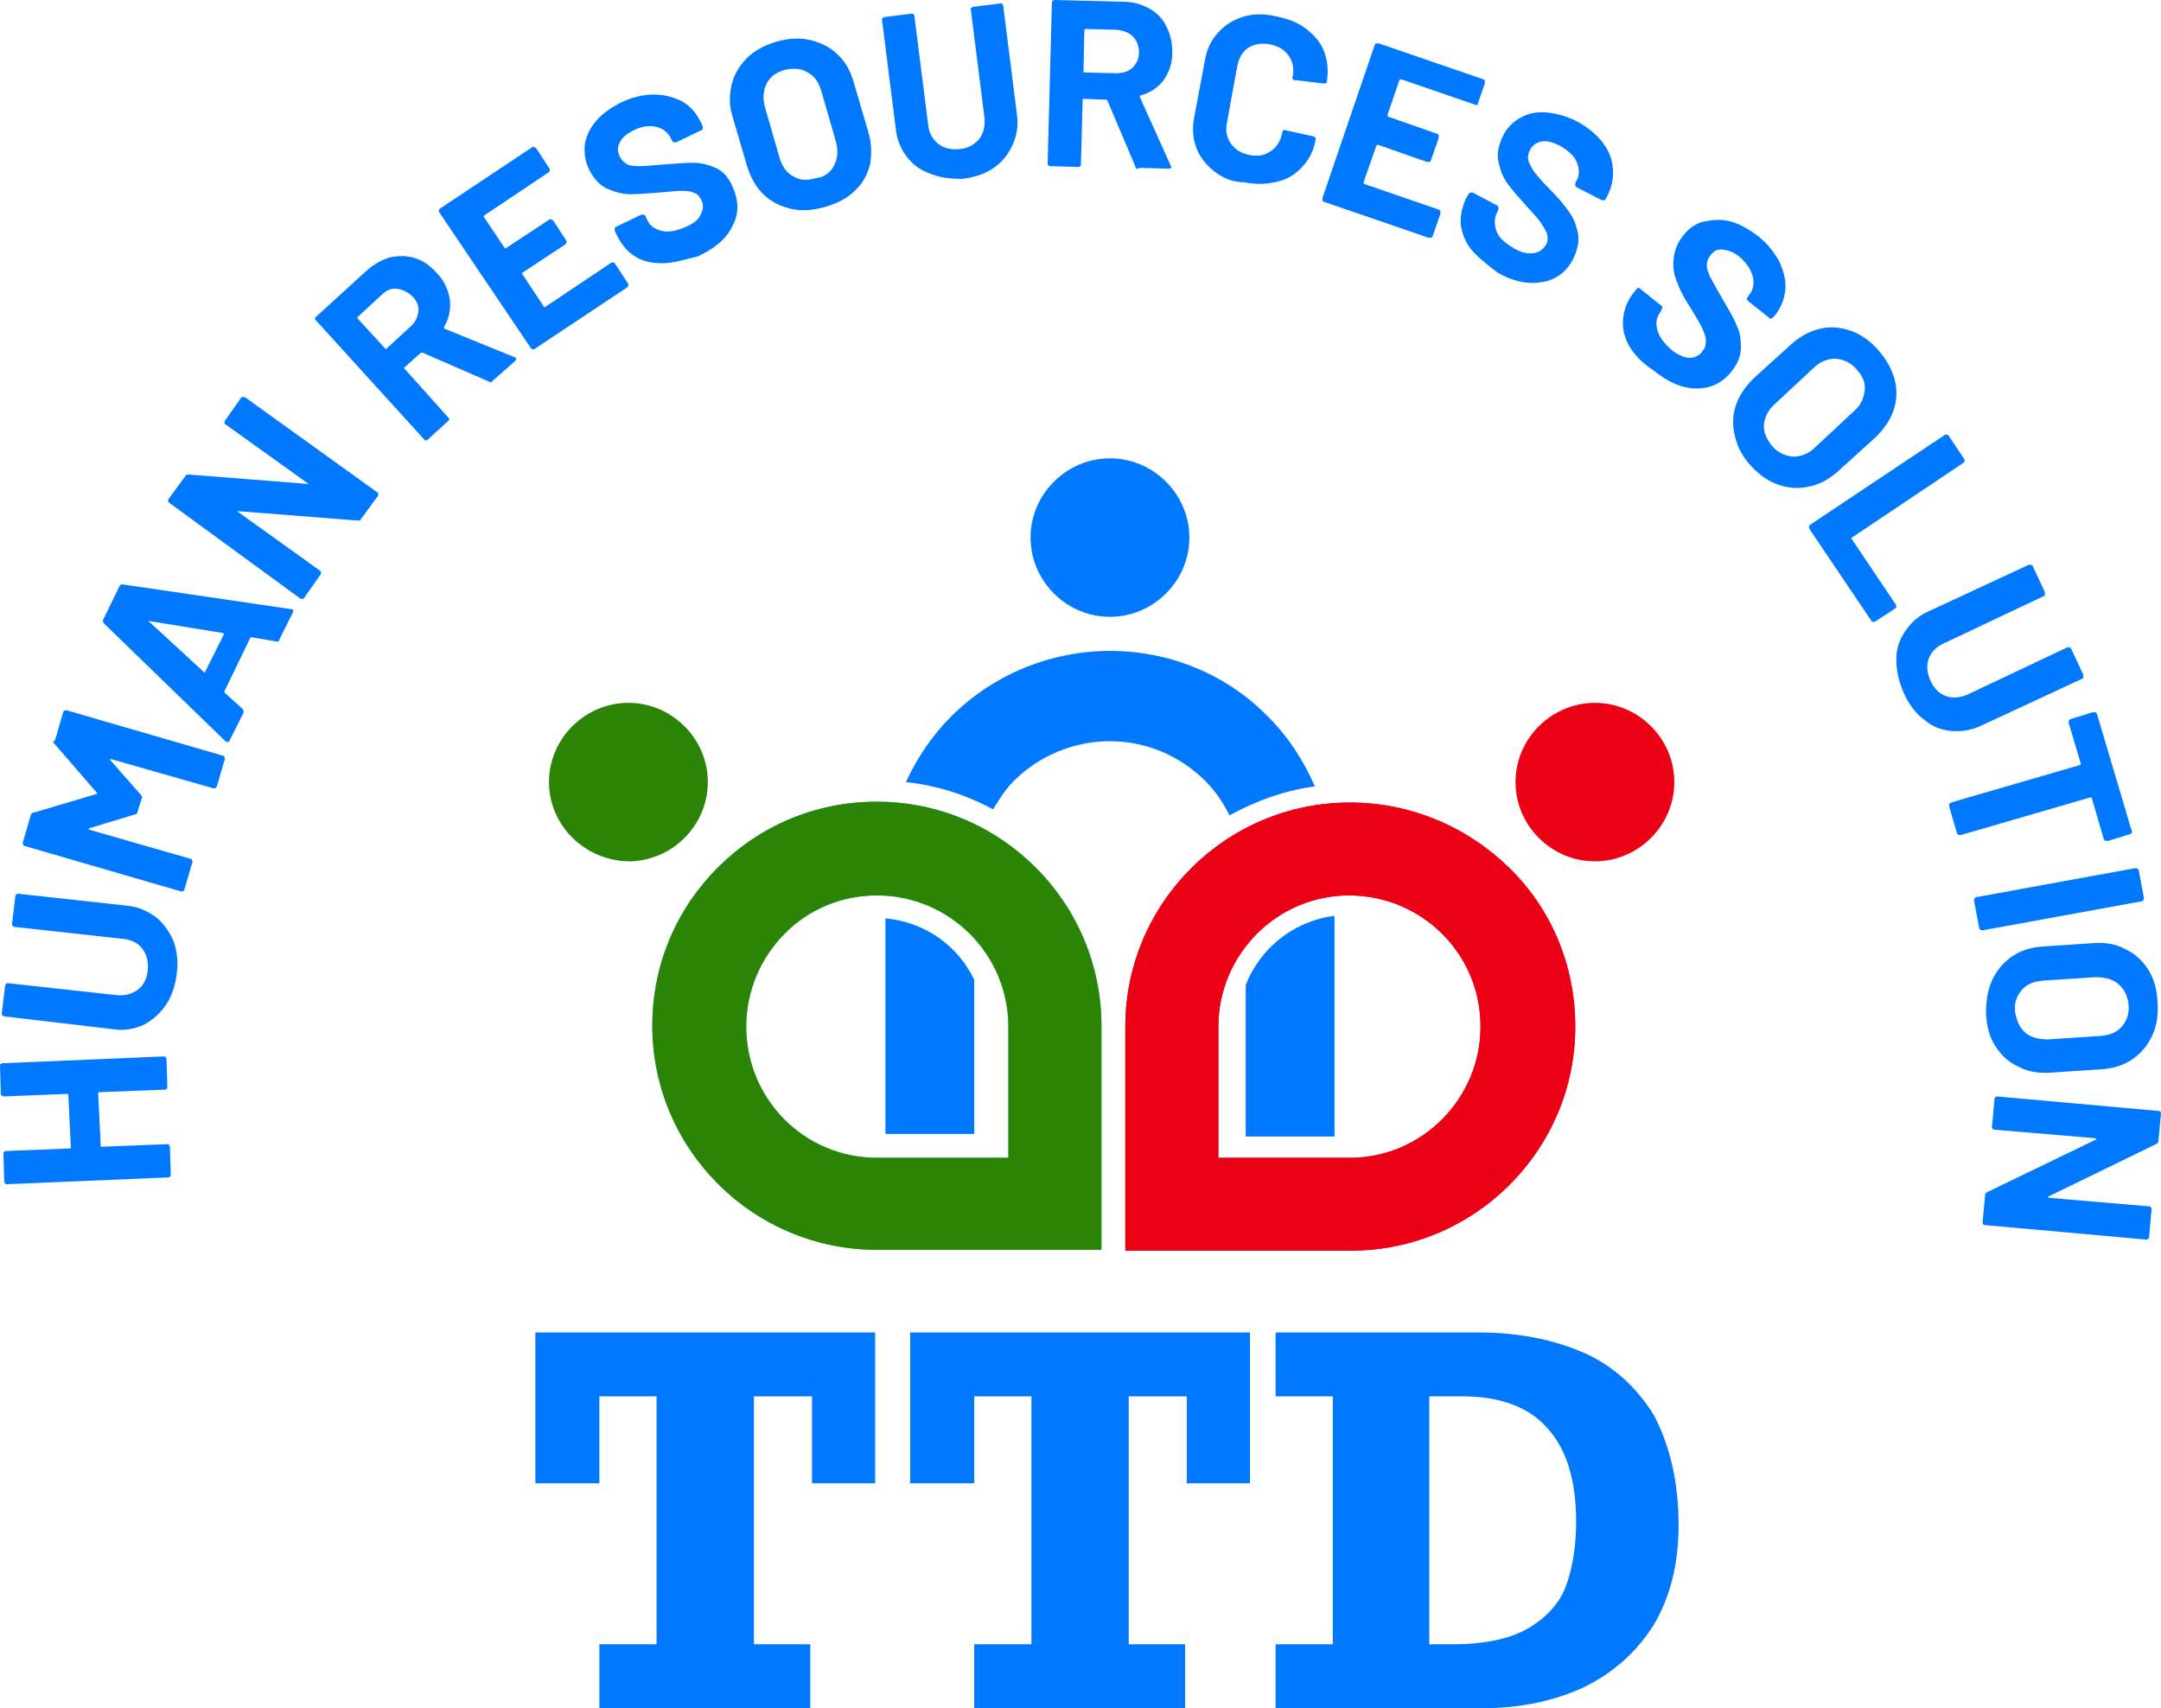 <svg width="105" height="83" viewBox="0 0 105 83" fill="none" xmlns="http://www.w3.org/2000/svg">
<path d="M65.589 38.995C59.573 38.995 54.678 43.88 54.678 49.883V60.77H65.63C71.646 60.77 76.541 55.885 76.541 49.883C76.541 46.861 75.338 44.129 73.347 42.183C71.314 40.196 68.576 38.995 65.589 38.995ZM65.547 43.508C67.29 43.508 68.908 44.212 70.069 45.371C71.231 46.53 71.936 48.103 71.936 49.883C71.936 53.401 69.074 56.258 65.589 56.258H59.2V49.883C59.2 46.364 62.062 43.508 65.547 43.508Z" fill="#FF0060"/>
<path d="M42.606 38.954C39.577 38.954 36.881 40.155 34.889 42.142C32.898 44.129 31.695 46.819 31.695 49.841C31.695 55.844 36.59 60.729 42.606 60.729H53.517V49.841C53.517 43.839 48.621 38.954 42.606 38.954ZM42.606 43.508C46.132 43.508 48.995 46.364 48.995 49.883V56.258H42.606C39.08 56.258 36.258 53.401 36.258 49.883C36.258 48.144 36.964 46.53 38.125 45.371C39.245 44.212 40.863 43.508 42.606 43.508Z" fill="#00DFA2"/>
<path d="M50.073 26.121C50.073 24.01 51.816 22.271 53.931 22.271C56.047 22.271 57.789 24.01 57.789 26.121C57.789 28.232 56.047 29.971 53.931 29.971C51.816 29.971 50.073 28.232 50.073 26.121Z" fill="#0079FF"/>
<path d="M26.675 38.002C26.675 35.891 28.418 34.152 30.533 34.152C32.649 34.152 34.392 35.891 34.392 38.002C34.392 40.113 32.649 41.852 30.533 41.852C28.418 41.81 26.675 40.113 26.675 38.002Z" fill="#2C8407"/>
<path d="M73.637 38.002C73.637 35.891 75.379 34.152 77.495 34.152C79.611 34.152 81.353 35.891 81.353 38.002C81.353 40.113 79.611 41.852 77.495 41.852C75.379 41.852 73.637 40.113 73.637 38.002Z" fill="#EC0014"/>
<path d="M65.589 38.995C59.573 38.995 54.678 43.88 54.678 49.883V60.77H65.63C71.646 60.77 76.541 55.885 76.541 49.883C76.541 46.861 75.338 44.129 73.347 42.183C71.314 40.196 68.576 38.995 65.589 38.995ZM65.547 43.508C67.29 43.508 68.908 44.212 70.069 45.371C71.231 46.53 71.936 48.103 71.936 49.883C71.936 53.401 69.074 56.258 65.589 56.258H59.2V49.883C59.2 46.364 62.062 43.508 65.547 43.508Z" fill="#EC0014"/>
<path d="M53.931 31.627C51.152 31.627 48.331 32.703 46.215 34.815C45.261 35.767 44.556 36.843 44.016 38.002C45.551 38.168 46.962 38.623 48.248 39.327C48.538 38.871 48.829 38.375 49.243 37.961C50.529 36.677 52.23 36.015 53.931 36.015C55.632 36.015 57.292 36.677 58.578 37.961C59.075 38.457 59.449 39.037 59.739 39.617C61.025 38.913 62.394 38.416 63.888 38.209C63.349 36.967 62.602 35.808 61.606 34.815C59.532 32.703 56.752 31.627 53.931 31.627ZM64.842 44.501C62.851 44.75 61.233 46.074 60.528 47.854V55.223H64.842V44.501ZM43.021 44.626V55.099C44.224 55.099 45.883 55.099 47.335 55.099V47.606C46.547 45.95 44.929 44.791 43.021 44.626Z" fill="#0079FF"/>
<path d="M42.606 38.954C39.577 38.954 36.881 40.155 34.889 42.142C32.898 44.129 31.695 46.819 31.695 49.841C31.695 55.844 36.59 60.729 42.606 60.729H53.517V49.841C53.517 43.839 48.621 38.954 42.606 38.954ZM42.606 43.508C46.132 43.508 48.995 46.364 48.995 49.883V56.258H42.606C39.08 56.258 36.258 53.401 36.258 49.883C36.258 48.144 36.964 46.53 38.125 45.371C39.245 44.212 40.863 43.508 42.606 43.508Z" fill="#2C8407"/>
<path d="M39.453 72.071V67.849H36.632V79.895H39.37V83H29.123V79.895H31.902V67.849H29.123V72.071H26.012V64.744H42.523V72.071H39.453Z" fill="#0079FF"/>
<path d="M57.665 72.071V67.849H54.844V79.895H57.582V83H47.335V79.895H50.115V67.849H47.335V72.071H44.224V64.744H60.735V72.071H57.665Z" fill="#0079FF"/>
<path d="M81.561 74.1C81.561 76.004 81.146 77.618 80.358 78.943C79.528 80.268 78.408 81.261 76.997 81.965C75.587 82.627 73.927 83 72.061 83H61.98V79.895H64.759V67.849H61.98V64.744H71.853C73.72 64.744 75.421 65.075 76.873 65.696C78.325 66.317 79.486 67.352 80.358 68.76C81.104 70.167 81.561 71.947 81.561 74.1ZM76.582 73.934C76.582 71.947 76.126 70.415 75.172 69.38C74.259 68.346 72.849 67.849 71.065 67.849H69.447V79.895H70.567C72.226 79.895 73.471 79.606 74.342 79.067C75.213 78.529 75.836 77.825 76.126 76.956C76.416 76.128 76.582 75.093 76.582 73.934Z" fill="#0079FF"/>
<path d="M0.083 53.236C0.041 53.194 0.041 53.194 0.041 53.153L0 51.787C0 51.746 1.57637e-07 51.704 0.041 51.704C0.083 51.663 0.083 51.663 0.124 51.663L7.965 51.332C8.007 51.332 8.048 51.332 8.048 51.373C8.09 51.414 8.09 51.414 8.09 51.456L8.131 52.822C8.131 52.863 8.131 52.905 8.09 52.905C8.048 52.946 8.048 52.946 8.007 52.946L4.812 53.07C4.771 53.07 4.771 53.112 4.771 53.112L4.895 55.678C4.895 55.72 4.937 55.72 4.937 55.72L8.131 55.596C8.173 55.596 8.214 55.596 8.214 55.637C8.214 55.678 8.256 55.678 8.256 55.72L8.297 57.086C8.297 57.127 8.297 57.169 8.256 57.169C8.214 57.21 8.214 57.21 8.173 57.21L0.332 57.541C0.29 57.541 0.249 57.541 0.249 57.5C0.249 57.458 0.207 57.458 0.207 57.417L0.166 56.051C0.166 56.01 0.166 55.968 0.207 55.968C0.249 55.927 0.249 55.927 0.29 55.927L3.402 55.803C3.443 55.803 3.443 55.761 3.443 55.761L3.319 53.194C3.319 53.153 3.277 53.153 3.277 53.153L0.166 53.277C0.166 53.277 0.124 53.236 0.083 53.236Z" fill="#0079FF"/>
<path d="M8.048 48.848C7.758 49.262 7.384 49.593 6.97 49.8C6.513 50.007 6.015 50.09 5.476 50.007L0.207 49.386C0.166 49.386 0.124 49.345 0.124 49.345C0.083 49.303 0.083 49.262 0.083 49.262L0.249 47.896C0.249 47.854 0.29 47.813 0.29 47.813C0.332 47.772 0.373 47.772 0.373 47.772L5.642 48.351C6.057 48.392 6.389 48.31 6.679 48.103C6.97 47.896 7.136 47.565 7.177 47.151C7.219 46.737 7.136 46.406 6.928 46.116C6.721 45.826 6.389 45.66 5.974 45.619L0.705 45.039C0.664 45.039 0.622 44.998 0.622 44.998C0.581 44.957 0.581 44.915 0.581 44.915L0.747 43.549C0.747 43.508 0.788 43.466 0.788 43.466C0.83 43.425 0.871 43.425 0.871 43.425L6.14 44.005C6.679 44.046 7.136 44.253 7.55 44.543C7.924 44.832 8.214 45.246 8.422 45.702C8.588 46.157 8.671 46.695 8.588 47.316C8.505 47.937 8.339 48.434 8.048 48.848Z" fill="#0079FF"/>
<path d="M2.697 35.891L3.07 34.608C3.07 34.566 3.111 34.525 3.153 34.525C3.194 34.525 3.236 34.483 3.277 34.525L10.828 36.719C10.869 36.719 10.911 36.76 10.911 36.801C10.911 36.843 10.952 36.884 10.911 36.926L10.537 38.209C10.537 38.25 10.496 38.292 10.454 38.292C10.413 38.292 10.371 38.333 10.33 38.292L5.393 36.884C5.352 36.884 5.352 36.884 5.352 36.884V36.926L6.845 38.623C6.887 38.664 6.928 38.747 6.887 38.788L6.679 39.451C6.679 39.534 6.596 39.575 6.555 39.575L4.356 40.237C4.315 40.237 4.315 40.237 4.315 40.279C4.315 40.32 4.315 40.32 4.356 40.32L9.251 41.728C9.293 41.728 9.334 41.769 9.334 41.81C9.334 41.852 9.376 41.893 9.334 41.935L8.961 43.218C8.961 43.259 8.919 43.301 8.878 43.301C8.836 43.301 8.795 43.342 8.753 43.301L1.203 41.107C1.162 41.107 1.12 41.065 1.12 41.024C1.12 40.983 1.079 40.941 1.12 40.9L1.493 39.617C1.493 39.534 1.576 39.492 1.618 39.492L4.688 38.581C4.729 38.581 4.729 38.54 4.688 38.499L2.572 36.056C2.655 36.015 2.655 35.974 2.697 35.891Z" fill="#0079FF"/>
<path d="M13.441 31.172L12.238 30.965C12.197 30.965 12.197 30.965 12.155 31.006L10.911 33.573C10.911 33.614 10.911 33.614 10.911 33.655L11.782 34.442C11.823 34.483 11.865 34.566 11.823 34.649L11.16 35.974C11.16 36.015 11.118 36.056 11.077 36.056C11.035 36.056 10.994 36.056 10.952 36.015L5.061 30.302C5.02 30.261 4.978 30.178 5.02 30.095L5.808 28.481C5.849 28.398 5.891 28.398 5.974 28.398L14.147 29.599H14.188C14.271 29.64 14.271 29.681 14.229 29.764L13.566 31.089C13.566 31.172 13.524 31.172 13.441 31.172ZM9.957 32.662L10.869 30.84C10.869 30.799 10.869 30.758 10.828 30.758L7.26 30.178C7.218 30.178 7.218 30.178 7.218 30.178C7.218 30.178 7.218 30.22 7.26 30.22L9.915 32.662C9.915 32.703 9.957 32.703 9.957 32.662Z" fill="#0079FF"/>
<path d="M10.911 20.533C10.911 20.491 10.911 20.45 10.952 20.409L11.74 19.291C11.74 19.291 11.782 19.291 11.823 19.291C11.865 19.291 11.906 19.291 11.948 19.332L18.337 23.927C18.378 23.969 18.378 23.969 18.378 24.01C18.378 24.051 18.378 24.093 18.337 24.134L17.548 25.21C17.507 25.293 17.465 25.293 17.382 25.293L11.574 24.838C11.533 24.838 11.533 24.838 11.533 24.838C11.533 24.838 11.533 24.879 11.574 24.879L15.557 27.736C15.598 27.777 15.598 27.777 15.598 27.819C15.598 27.86 15.598 27.901 15.557 27.943L14.769 29.06C14.727 29.102 14.727 29.102 14.686 29.102C14.644 29.102 14.603 29.102 14.561 29.06L8.214 24.424C8.173 24.383 8.173 24.383 8.173 24.341C8.173 24.3 8.173 24.258 8.214 24.217L9.002 23.141C9.044 23.058 9.085 23.058 9.168 23.058L14.935 23.513C14.976 23.513 14.976 23.513 14.976 23.513C14.976 23.513 14.976 23.472 14.935 23.472L10.952 20.616C10.911 20.616 10.911 20.574 10.911 20.533Z" fill="#0079FF"/>
<path d="M23.771 18.546L20.535 17.138C20.494 17.138 20.494 17.138 20.452 17.138L19.664 17.842C19.623 17.883 19.623 17.883 19.664 17.925L21.78 20.284C21.822 20.326 21.822 20.326 21.822 20.367C21.822 20.409 21.822 20.45 21.78 20.45L20.784 21.361C20.743 21.402 20.743 21.402 20.701 21.402C20.66 21.402 20.618 21.402 20.618 21.361L15.35 15.565C15.308 15.524 15.308 15.524 15.308 15.482C15.308 15.441 15.308 15.399 15.35 15.399L17.797 13.164C18.171 12.833 18.544 12.626 18.959 12.502C19.374 12.419 19.789 12.419 20.162 12.543C20.577 12.667 20.909 12.916 21.241 13.288C21.614 13.661 21.78 14.116 21.863 14.572C21.904 15.027 21.822 15.482 21.573 15.896C21.573 15.938 21.573 15.979 21.614 15.979L24.974 17.345C25.016 17.345 25.016 17.387 25.057 17.387C25.099 17.428 25.099 17.469 25.016 17.552L23.937 18.504C23.896 18.587 23.813 18.587 23.771 18.546ZM17.383 15.482L18.71 16.931C18.752 16.973 18.752 16.973 18.793 16.931L19.913 15.896C20.162 15.689 20.287 15.441 20.328 15.151C20.369 14.861 20.245 14.613 20.038 14.406C19.83 14.199 19.581 14.075 19.291 14.033C19 13.992 18.752 14.116 18.503 14.365L17.383 15.399C17.341 15.441 17.341 15.441 17.383 15.482Z" fill="#0079FF"/>
<path d="M26.717 8.279C26.717 8.321 26.675 8.362 26.675 8.362L23.522 10.473C23.481 10.515 23.481 10.515 23.522 10.556L24.518 12.046C24.559 12.088 24.559 12.088 24.601 12.046L26.675 10.68C26.717 10.639 26.758 10.639 26.8 10.68C26.841 10.68 26.883 10.722 26.883 10.722L27.505 11.674C27.546 11.715 27.546 11.757 27.505 11.798C27.505 11.839 27.463 11.881 27.463 11.881L25.389 13.247C25.348 13.288 25.348 13.288 25.389 13.33L26.426 14.903C26.468 14.944 26.468 14.944 26.509 14.903L29.662 12.791C29.704 12.75 29.745 12.75 29.787 12.75C29.828 12.75 29.87 12.791 29.87 12.791L30.492 13.744C30.533 13.785 30.533 13.826 30.533 13.868C30.533 13.909 30.492 13.951 30.492 13.951L26.012 16.931C25.97 16.973 25.928 16.973 25.887 16.973C25.846 16.973 25.804 16.931 25.804 16.931L21.365 10.349C21.324 10.308 21.324 10.266 21.324 10.225C21.324 10.184 21.365 10.142 21.365 10.142L25.846 7.162C25.887 7.12 25.928 7.12 25.97 7.162C26.012 7.162 26.053 7.203 26.053 7.203L26.675 8.155C26.717 8.197 26.717 8.238 26.717 8.279Z" fill="#0079FF"/>
<path d="M32.193 12.791C31.695 12.791 31.239 12.709 30.865 12.46C30.492 12.253 30.201 11.881 29.994 11.467L29.87 11.219C29.87 11.177 29.87 11.136 29.87 11.094C29.87 11.053 29.911 11.011 29.953 11.011L31.156 10.432C31.197 10.432 31.239 10.432 31.28 10.432C31.322 10.432 31.363 10.473 31.363 10.515L31.446 10.68C31.571 10.97 31.82 11.136 32.151 11.219C32.483 11.301 32.898 11.219 33.354 11.011C33.728 10.846 33.977 10.639 34.06 10.39C34.184 10.142 34.184 9.894 34.06 9.687C33.977 9.521 33.852 9.397 33.686 9.356C33.52 9.273 33.313 9.273 33.105 9.273C32.857 9.273 32.525 9.314 32.027 9.356C31.488 9.397 30.99 9.438 30.616 9.438C30.243 9.438 29.828 9.314 29.455 9.149C29.081 8.942 28.832 8.652 28.625 8.238C28.418 7.824 28.376 7.41 28.418 6.996C28.501 6.582 28.667 6.209 28.998 5.837C29.289 5.506 29.704 5.216 30.201 4.968C30.741 4.719 31.239 4.595 31.778 4.595C32.276 4.595 32.732 4.719 33.147 4.926C33.562 5.175 33.852 5.506 34.06 5.961L34.143 6.127C34.143 6.168 34.143 6.209 34.143 6.251C34.143 6.292 34.101 6.334 34.06 6.334L32.857 6.913C32.815 6.913 32.774 6.913 32.732 6.913C32.691 6.913 32.691 6.872 32.649 6.83L32.608 6.748C32.483 6.458 32.234 6.251 31.902 6.168C31.571 6.085 31.197 6.127 30.782 6.334C30.45 6.499 30.243 6.665 30.119 6.913C29.994 7.12 29.994 7.369 30.119 7.617C30.201 7.783 30.326 7.907 30.492 7.99C30.658 8.072 30.865 8.072 31.114 8.072C31.363 8.072 31.778 8.031 32.276 7.99C32.857 7.948 33.313 7.907 33.686 7.907C34.018 7.907 34.392 7.99 34.765 8.155C35.138 8.321 35.387 8.61 35.595 9.066C35.885 9.728 35.926 10.349 35.595 10.97C35.304 11.591 34.724 12.088 33.894 12.46C33.23 12.626 32.691 12.791 32.193 12.791Z" fill="#0079FF"/>
<path d="M38.416 10.142C37.918 10.018 37.462 9.811 37.088 9.438C36.715 9.066 36.466 8.61 36.3 8.072L35.595 5.671C35.429 5.133 35.429 4.595 35.553 4.098C35.678 3.602 35.927 3.188 36.3 2.815C36.673 2.442 37.171 2.194 37.71 2.028C38.291 1.863 38.831 1.821 39.37 1.946C39.868 2.07 40.324 2.277 40.697 2.649C41.071 2.981 41.32 3.436 41.486 4.015L42.191 6.416C42.357 6.955 42.357 7.493 42.274 7.99C42.149 8.486 41.901 8.942 41.527 9.273C41.154 9.645 40.656 9.894 40.075 10.059C39.494 10.225 38.913 10.266 38.416 10.142ZM40.532 8.031C40.697 7.7 40.739 7.327 40.614 6.872L39.909 4.429C39.785 4.015 39.577 3.684 39.245 3.519C38.913 3.312 38.54 3.312 38.125 3.395C37.71 3.519 37.42 3.726 37.254 4.057C37.088 4.388 37.047 4.761 37.171 5.216L37.876 7.658C38.001 8.072 38.208 8.403 38.54 8.569C38.872 8.776 39.245 8.776 39.66 8.652C40.075 8.61 40.365 8.362 40.532 8.031Z" fill="#0079FF"/>
<path d="M45.219 8.445C44.721 8.279 44.348 7.99 44.058 7.617C43.767 7.244 43.56 6.748 43.518 6.209L42.855 0.952C42.855 0.911 42.855 0.869 42.896 0.869C42.938 0.828 42.938 0.828 42.979 0.828L44.307 0.662C44.348 0.662 44.39 0.662 44.39 0.704C44.431 0.745 44.431 0.745 44.431 0.787L45.095 6.044C45.136 6.458 45.302 6.748 45.593 6.996C45.883 7.203 46.215 7.286 46.63 7.244C47.045 7.203 47.335 7.037 47.584 6.748C47.791 6.458 47.874 6.127 47.833 5.713L47.169 0.455C47.169 0.414 47.169 0.373 47.211 0.373C47.252 0.373 47.252 0.331 47.294 0.331L48.621 0.166C48.663 0.166 48.704 0.166 48.704 0.207C48.746 0.248 48.746 0.248 48.746 0.29L49.409 5.547C49.492 6.085 49.409 6.582 49.202 7.037C48.995 7.493 48.704 7.865 48.289 8.155C47.874 8.445 47.377 8.61 46.754 8.693C46.256 8.693 45.717 8.652 45.219 8.445Z" fill="#0079FF"/>
<path d="M55.176 8.114L53.807 4.885C53.807 4.843 53.765 4.843 53.724 4.843L52.645 4.802C52.604 4.802 52.604 4.802 52.604 4.843L52.521 7.99C52.521 8.031 52.521 8.072 52.479 8.072C52.438 8.114 52.438 8.114 52.396 8.114L51.027 8.072C50.986 8.072 50.944 8.072 50.944 8.031C50.903 7.99 50.903 7.99 50.903 7.948L51.11 0.124C51.11 0.083 51.11 0.041 51.152 0.041C51.193 1.57298e-07 51.193 0 51.235 0L54.554 0.083C55.051 0.083 55.466 0.207 55.84 0.414C56.213 0.621 56.503 0.911 56.669 1.283C56.877 1.656 56.96 2.111 56.96 2.567C56.96 3.105 56.794 3.519 56.545 3.891C56.255 4.264 55.881 4.512 55.425 4.636C55.383 4.636 55.383 4.678 55.383 4.719L56.877 8.031C56.877 8.072 56.918 8.072 56.918 8.114C56.918 8.155 56.877 8.197 56.794 8.197L55.383 8.155C55.259 8.238 55.176 8.197 55.176 8.114ZM52.687 1.49L52.645 3.477C52.645 3.519 52.645 3.519 52.687 3.519L54.222 3.56C54.554 3.56 54.803 3.477 55.01 3.312C55.217 3.105 55.342 2.856 55.342 2.567C55.342 2.277 55.259 1.987 55.051 1.78C54.844 1.573 54.595 1.49 54.263 1.449L52.728 1.407C52.687 1.449 52.687 1.449 52.687 1.49Z" fill="#0079FF"/>
<path d="M58.992 8.321C58.578 7.99 58.287 7.617 58.121 7.162C57.955 6.706 57.914 6.209 58.038 5.63L58.536 2.981C58.619 2.442 58.827 1.987 59.158 1.614C59.49 1.242 59.864 0.994 60.361 0.828C60.859 0.662 61.399 0.662 61.979 0.787C62.56 0.911 63.058 1.076 63.473 1.407C63.888 1.739 64.178 2.07 64.344 2.525C64.51 2.981 64.552 3.436 64.469 3.974C64.469 4.057 64.386 4.057 64.303 4.057L62.934 3.891H62.892C62.809 3.891 62.768 3.808 62.809 3.726C62.892 3.312 62.809 2.981 62.602 2.691C62.394 2.401 62.104 2.235 61.689 2.153C61.274 2.07 60.942 2.153 60.652 2.318C60.361 2.525 60.196 2.815 60.113 3.229L59.615 5.961C59.532 6.375 59.615 6.706 59.822 6.996C60.03 7.286 60.32 7.451 60.735 7.534C61.15 7.617 61.482 7.534 61.772 7.327C62.062 7.12 62.228 6.83 62.311 6.416C62.311 6.334 62.394 6.292 62.477 6.334L63.805 6.623C63.846 6.623 63.888 6.665 63.888 6.665C63.929 6.706 63.929 6.706 63.929 6.748C63.846 7.286 63.639 7.7 63.307 8.072C62.975 8.445 62.602 8.693 62.104 8.817C61.606 8.942 61.067 8.983 60.486 8.859C59.905 8.859 59.407 8.652 58.992 8.321Z" fill="#0079FF"/>
<path d="M71.812 5.092C71.77 5.092 71.729 5.092 71.687 5.092L68.078 3.85C68.036 3.85 68.036 3.85 67.995 3.891L67.414 5.589C67.414 5.63 67.414 5.63 67.456 5.671L69.82 6.499C69.862 6.499 69.903 6.541 69.903 6.582C69.903 6.623 69.903 6.665 69.903 6.706L69.53 7.783C69.53 7.824 69.488 7.865 69.447 7.865C69.405 7.865 69.364 7.865 69.323 7.865L66.958 7.037C66.916 7.037 66.916 7.037 66.875 7.079L66.252 8.859C66.252 8.9 66.252 8.9 66.294 8.942L69.903 10.184C69.945 10.184 69.986 10.225 69.986 10.266C69.986 10.308 69.986 10.349 69.986 10.39L69.613 11.467C69.613 11.508 69.571 11.55 69.53 11.55C69.488 11.55 69.447 11.55 69.405 11.55L64.344 9.811C64.303 9.811 64.261 9.77 64.261 9.728C64.261 9.687 64.261 9.645 64.261 9.604L66.792 2.194C66.792 2.153 66.833 2.111 66.875 2.111C66.916 2.111 66.958 2.111 66.999 2.111L72.061 3.85C72.102 3.85 72.144 3.891 72.144 3.933C72.144 3.974 72.144 4.015 72.144 4.057L71.77 5.133C71.895 5.05 71.853 5.092 71.812 5.092Z" fill="#0079FF"/>
<path d="M71.563 12.212C71.231 11.839 71.065 11.425 70.982 10.97C70.94 10.515 71.023 10.101 71.231 9.645L71.355 9.438C71.355 9.397 71.397 9.397 71.438 9.356C71.48 9.356 71.521 9.356 71.563 9.356L72.724 9.977C72.766 9.977 72.766 10.018 72.807 10.059C72.807 10.101 72.807 10.142 72.807 10.184L72.724 10.349C72.6 10.639 72.6 10.929 72.724 11.26C72.849 11.591 73.18 11.839 73.595 12.088C73.969 12.295 74.259 12.336 74.55 12.295C74.799 12.253 75.006 12.088 75.13 11.881C75.213 11.715 75.213 11.55 75.172 11.384C75.13 11.218 75.006 11.053 74.881 10.846C74.757 10.639 74.508 10.39 74.176 10.018C73.803 9.604 73.512 9.273 73.263 8.942C73.015 8.61 72.89 8.238 72.807 7.865C72.724 7.493 72.807 7.079 73.015 6.623C73.222 6.209 73.512 5.92 73.886 5.713C74.259 5.506 74.674 5.423 75.13 5.464C75.587 5.506 76.085 5.63 76.582 5.878C77.122 6.168 77.537 6.499 77.827 6.872C78.159 7.286 78.325 7.7 78.366 8.155C78.408 8.61 78.325 9.066 78.117 9.48L78.034 9.645C78.034 9.687 77.993 9.687 77.951 9.728C77.91 9.728 77.868 9.728 77.827 9.728L76.624 9.107C76.582 9.107 76.582 9.066 76.541 9.024C76.541 8.983 76.541 8.942 76.541 8.9L76.582 8.817C76.748 8.528 76.748 8.238 76.624 7.907C76.499 7.576 76.209 7.327 75.794 7.079C75.462 6.913 75.172 6.83 74.923 6.872C74.674 6.913 74.467 7.037 74.342 7.286C74.259 7.451 74.218 7.617 74.259 7.783C74.301 7.948 74.425 8.155 74.55 8.362C74.716 8.569 74.964 8.859 75.338 9.231C75.753 9.645 76.043 10.018 76.251 10.308C76.458 10.598 76.582 10.929 76.665 11.301C76.748 11.674 76.665 12.088 76.458 12.543C76.126 13.206 75.628 13.578 74.964 13.702C74.301 13.826 73.554 13.702 72.766 13.247C72.351 12.916 71.894 12.585 71.563 12.212Z" fill="#0079FF"/>
<path d="M79.154 16.807C78.906 16.352 78.823 15.938 78.864 15.482C78.906 15.027 79.072 14.613 79.362 14.24L79.528 14.033C79.569 13.992 79.569 13.992 79.611 13.992C79.652 13.992 79.694 13.992 79.694 14.033L80.731 14.861C80.772 14.903 80.772 14.903 80.772 14.944C80.772 14.986 80.772 15.027 80.731 15.027L80.689 15.151C80.482 15.399 80.441 15.689 80.523 16.02C80.606 16.352 80.855 16.683 81.229 17.014C81.561 17.262 81.851 17.387 82.1 17.387C82.349 17.387 82.598 17.262 82.722 17.055C82.847 16.931 82.888 16.766 82.888 16.559C82.888 16.352 82.805 16.186 82.722 15.979C82.639 15.772 82.432 15.441 82.183 15.027C81.892 14.572 81.644 14.158 81.519 13.785C81.353 13.412 81.27 13.04 81.312 12.626C81.353 12.212 81.478 11.839 81.768 11.467C82.058 11.094 82.39 10.846 82.805 10.763C83.22 10.68 83.635 10.639 84.091 10.763C84.548 10.887 84.962 11.136 85.419 11.467C85.875 11.839 86.207 12.253 86.456 12.709C86.663 13.164 86.788 13.62 86.746 14.075C86.705 14.53 86.539 14.944 86.249 15.317L86.124 15.441C86.083 15.482 86.083 15.482 86.041 15.482C86 15.482 85.958 15.482 85.958 15.441L84.921 14.613C84.879 14.572 84.879 14.572 84.879 14.53C84.879 14.489 84.879 14.447 84.921 14.447L84.962 14.365C85.17 14.116 85.253 13.826 85.17 13.454C85.087 13.123 84.879 12.791 84.548 12.502C84.257 12.253 84.008 12.171 83.718 12.129C83.427 12.088 83.261 12.212 83.096 12.419C82.971 12.585 82.93 12.75 82.93 12.916C82.93 13.081 83.013 13.288 83.137 13.537C83.261 13.785 83.469 14.116 83.718 14.572C84.008 15.068 84.257 15.482 84.382 15.813C84.548 16.145 84.589 16.476 84.589 16.89C84.589 17.304 84.423 17.676 84.133 18.049C83.676 18.628 83.096 18.877 82.432 18.877C81.768 18.877 81.063 18.587 80.358 18.008C79.777 17.635 79.403 17.221 79.154 16.807Z" fill="#0079FF"/>
<path d="M84.299 21.195C84.174 20.698 84.174 20.201 84.34 19.705C84.506 19.208 84.796 18.794 85.211 18.38L87.037 16.724C87.452 16.352 87.908 16.103 88.406 15.979C88.904 15.855 89.401 15.896 89.899 16.062C90.397 16.227 90.853 16.559 91.227 16.973C91.642 17.428 91.891 17.883 92.056 18.421C92.181 18.918 92.181 19.415 92.015 19.912C91.849 20.409 91.559 20.822 91.144 21.236L89.318 22.892C88.904 23.265 88.406 23.555 87.908 23.637C87.41 23.762 86.912 23.72 86.414 23.555C85.917 23.389 85.46 23.058 85.045 22.602C84.672 22.189 84.423 21.733 84.299 21.195ZM87.12 22.189C87.493 22.189 87.866 22.064 88.198 21.733L90.065 19.994C90.397 19.705 90.563 19.374 90.605 18.96C90.646 18.546 90.48 18.256 90.19 17.925C89.899 17.593 89.567 17.469 89.194 17.428C88.821 17.428 88.447 17.552 88.115 17.883L86.249 19.622C85.917 19.912 85.751 20.243 85.709 20.616C85.668 20.988 85.834 21.319 86.083 21.65C86.414 22.023 86.746 22.147 87.12 22.189Z" fill="#0079FF"/>
<path d="M87.908 25.583C87.908 25.542 87.949 25.5 87.949 25.5L94.463 21.154C94.504 21.112 94.546 21.112 94.587 21.112C94.629 21.112 94.67 21.154 94.67 21.154L95.417 22.271C95.458 22.313 95.458 22.354 95.458 22.395C95.458 22.437 95.417 22.478 95.417 22.478L89.982 26.121C89.941 26.163 89.941 26.163 89.982 26.204L92.098 29.35C92.139 29.392 92.139 29.433 92.139 29.474C92.139 29.516 92.098 29.557 92.098 29.557L91.144 30.178C91.102 30.219 91.061 30.219 91.019 30.219C90.978 30.219 90.936 30.178 90.936 30.178L87.949 25.749C87.908 25.666 87.866 25.624 87.908 25.583Z" fill="#0079FF"/>
<path d="M92.139 32C92.139 31.503 92.305 31.047 92.596 30.633C92.886 30.22 93.26 29.888 93.757 29.681L98.57 27.446C98.611 27.446 98.653 27.446 98.694 27.446C98.736 27.446 98.777 27.487 98.777 27.529L99.358 28.771C99.358 28.812 99.358 28.853 99.358 28.895C99.358 28.936 99.316 28.978 99.275 28.978L94.463 31.254C94.089 31.42 93.84 31.668 93.716 32C93.591 32.331 93.633 32.703 93.799 33.076C93.965 33.448 94.214 33.697 94.546 33.821C94.877 33.945 95.251 33.904 95.624 33.738L100.437 31.461C100.478 31.461 100.519 31.461 100.561 31.461C100.602 31.461 100.644 31.503 100.644 31.544L101.225 32.786C101.225 32.827 101.225 32.869 101.225 32.91C101.225 32.952 101.183 32.993 101.142 32.993L96.329 35.228C95.832 35.477 95.334 35.56 94.836 35.518C94.338 35.477 93.882 35.311 93.508 34.98C93.094 34.69 92.762 34.235 92.513 33.697C92.222 33.034 92.139 32.538 92.139 32Z" fill="#0079FF"/>
<path d="M103.589 40.444C103.589 40.486 103.548 40.486 103.506 40.527L102.428 40.858C102.386 40.858 102.345 40.858 102.303 40.858C102.262 40.858 102.262 40.817 102.22 40.776L101.64 38.788C101.64 38.747 101.598 38.747 101.557 38.747L95.292 40.569C95.251 40.569 95.209 40.569 95.168 40.569C95.126 40.569 95.126 40.527 95.085 40.486L94.712 39.203C94.712 39.161 94.712 39.12 94.712 39.078C94.712 39.037 94.753 39.037 94.794 38.995L101.059 37.174C101.1 37.174 101.1 37.133 101.1 37.091L100.52 35.146C100.52 35.104 100.52 35.063 100.52 35.021C100.52 34.98 100.561 34.98 100.603 34.939L101.681 34.608C101.723 34.608 101.764 34.608 101.806 34.608C101.847 34.608 101.847 34.649 101.889 34.69L103.548 40.279C103.589 40.362 103.589 40.403 103.589 40.444Z" fill="#0079FF"/>
<path d="M95.956 43.632C95.998 43.59 95.998 43.59 96.039 43.59L103.755 42.183C103.797 42.183 103.838 42.183 103.88 42.224C103.921 42.266 103.921 42.266 103.921 42.307L104.17 43.632C104.17 43.673 104.17 43.715 104.129 43.756C104.087 43.797 104.087 43.797 104.046 43.797L96.329 45.205C96.288 45.205 96.247 45.205 96.205 45.164C96.164 45.122 96.164 45.122 96.164 45.081L95.915 43.756C95.915 43.673 95.956 43.673 95.956 43.632Z" fill="#0079FF"/>
<path d="M96.786 47.647C96.993 47.192 97.325 46.778 97.74 46.488C98.155 46.199 98.653 46.033 99.234 45.992L101.723 45.826C102.303 45.785 102.801 45.867 103.258 46.116C103.714 46.323 104.087 46.654 104.378 47.109C104.668 47.565 104.793 48.061 104.834 48.682C104.876 49.303 104.793 49.841 104.585 50.297C104.378 50.752 104.046 51.166 103.631 51.456C103.216 51.746 102.718 51.911 102.138 51.953L99.648 52.118C99.068 52.16 98.528 52.077 98.072 51.828C97.616 51.621 97.242 51.29 96.952 50.835C96.661 50.38 96.537 49.883 96.496 49.262C96.496 48.641 96.579 48.103 96.786 47.647ZM98.404 50.173C98.694 50.421 99.068 50.504 99.524 50.504L102.055 50.338C102.511 50.297 102.843 50.173 103.092 49.883C103.341 49.593 103.465 49.262 103.424 48.806C103.382 48.392 103.216 48.061 102.926 47.813C102.635 47.565 102.262 47.482 101.806 47.482L99.275 47.647C98.819 47.689 98.487 47.813 98.238 48.103C97.989 48.392 97.865 48.724 97.906 49.138C97.989 49.593 98.113 49.924 98.404 50.173Z" fill="#0079FF"/>
<path d="M104.502 58.659C104.544 58.7 104.544 58.742 104.544 58.742L104.419 60.108C104.419 60.149 104.419 60.191 104.378 60.191C104.336 60.232 104.295 60.232 104.295 60.232L96.454 59.528C96.412 59.528 96.371 59.528 96.371 59.487C96.329 59.445 96.329 59.404 96.329 59.404L96.454 58.079C96.454 57.996 96.495 57.955 96.578 57.914L101.806 55.389C101.847 55.389 101.847 55.347 101.847 55.347C101.847 55.347 101.847 55.306 101.806 55.306L96.91 54.892C96.869 54.892 96.827 54.892 96.827 54.85C96.786 54.809 96.786 54.768 96.786 54.768L96.91 53.401C96.91 53.36 96.91 53.319 96.952 53.319C96.993 53.277 97.035 53.277 97.035 53.277L104.875 53.981C104.917 53.981 104.958 53.981 104.958 54.022C105 54.064 105 54.105 105 54.105L104.875 55.43C104.875 55.513 104.834 55.554 104.751 55.596L99.565 58.121C99.524 58.121 99.524 58.162 99.524 58.162C99.524 58.162 99.524 58.203 99.565 58.203L104.419 58.617C104.461 58.617 104.502 58.617 104.502 58.659Z" fill="#0079FF"/>
</svg>
